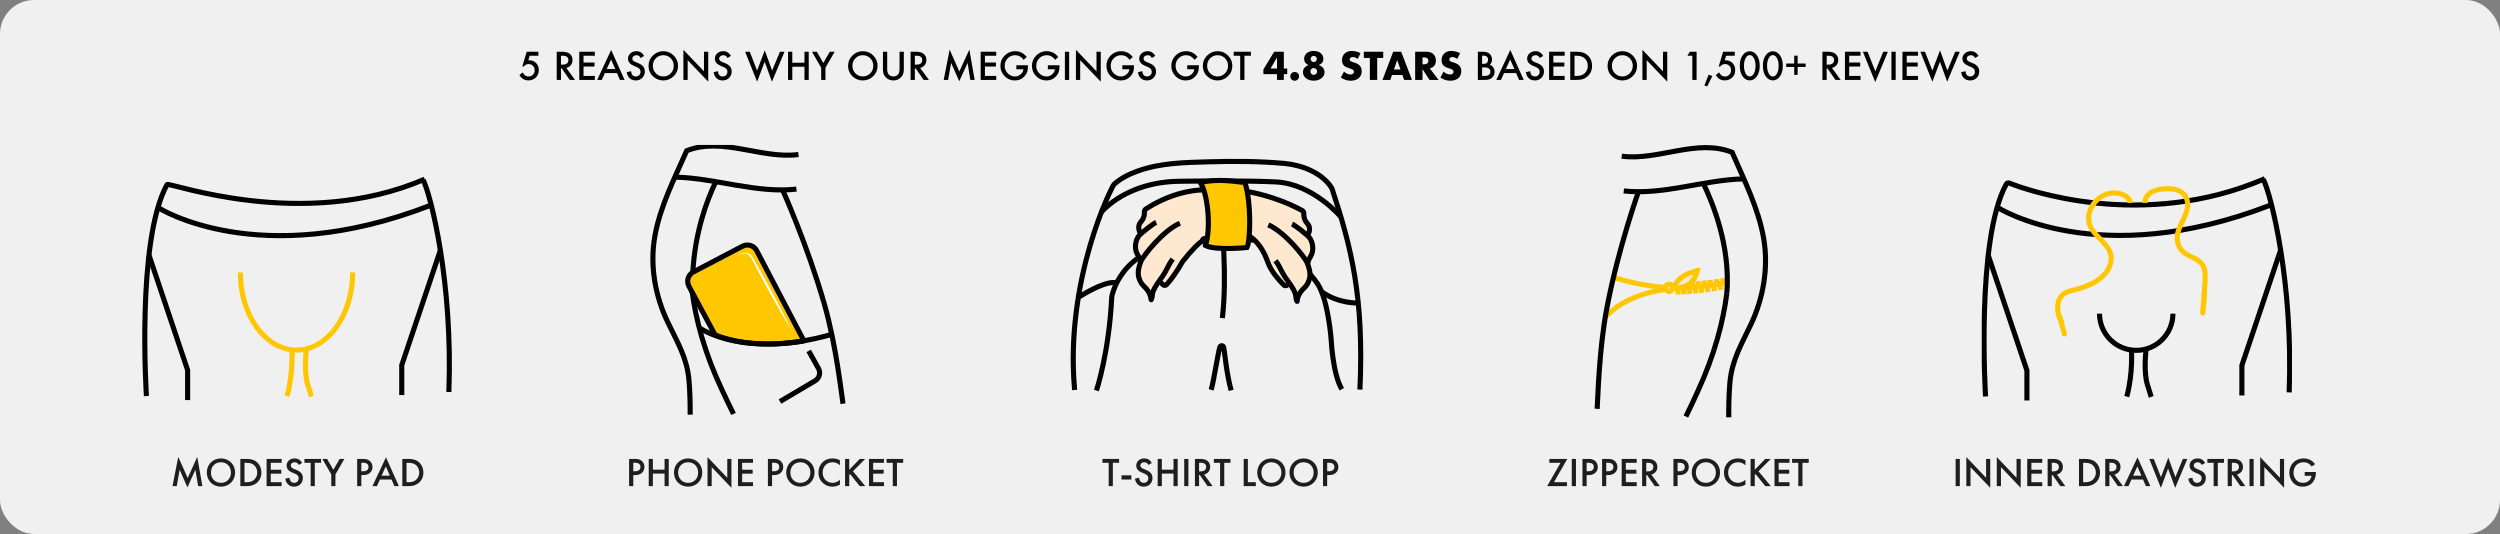 <svg width="1470" height="314" viewBox="0 0 1470 314" fill="none" xmlns="http://www.w3.org/2000/svg">
<rect x="0" y="0" width="1470" height="314" fill="#808080" stroke="none"/>
<rect width="1470" height="314" rx="20" fill="#F0F0F0"/>
<path d="M369.92 269.84V285.848H372.368V279.344H373.472C374.648 279.344 376.112 279.176 377.384 278.096C378.704 276.968 378.944 275.528 378.944 274.592C378.944 273.128 378.296 271.592 376.952 270.704C375.8 269.936 374.432 269.84 373.448 269.84H369.92ZM372.368 272.096H373.448C376.232 272.096 376.592 273.68 376.592 274.568C376.592 276.056 375.584 277.088 373.472 277.088H372.368V272.096ZM383.899 269.84H381.451V285.848H383.899V278.48H390.763V285.848H393.211V269.84H390.763V276.176H383.899V269.84ZM404.621 269.552C399.821 269.552 396.293 273.152 396.293 277.856C396.293 282.56 399.821 286.16 404.621 286.16C409.421 286.16 412.949 282.56 412.949 277.856C412.949 273.152 409.421 269.552 404.621 269.552ZM404.621 283.904C401.189 283.904 398.741 281.408 398.741 277.856C398.741 274.304 401.189 271.808 404.621 271.808C408.053 271.808 410.501 274.304 410.501 277.856C410.501 281.408 408.053 283.904 404.621 283.904ZM418.47 285.848V274.664L430.086 286.832V269.84H427.638V280.928L416.022 268.76V285.848H418.47ZM442.76 269.84H433.928V285.848H442.76V283.544H436.376V278.504H442.568V276.2H436.376V272.144H442.76V269.84ZM451.529 269.84V285.848H453.977V279.344H455.081C456.257 279.344 457.721 279.176 458.993 278.096C460.313 276.968 460.553 275.528 460.553 274.592C460.553 273.128 459.905 271.592 458.561 270.704C457.409 269.936 456.041 269.84 455.057 269.84H451.529ZM453.977 272.096H455.057C457.841 272.096 458.201 273.68 458.201 274.568C458.201 276.056 457.193 277.088 455.081 277.088H453.977V272.096ZM470.621 269.552C465.821 269.552 462.293 273.152 462.293 277.856C462.293 282.56 465.821 286.16 470.621 286.16C475.421 286.16 478.949 282.56 478.949 277.856C478.949 273.152 475.421 269.552 470.621 269.552ZM470.621 283.904C467.189 283.904 464.741 281.408 464.741 277.856C464.741 274.304 467.189 271.808 470.621 271.808C474.053 271.808 476.501 274.304 476.501 277.856C476.501 281.408 474.053 283.904 470.621 283.904ZM493.878 270.704C492.486 269.816 491.07 269.552 489.606 269.552C487.398 269.552 485.478 270.08 483.822 271.64C482.478 272.912 481.254 274.952 481.254 277.904C481.254 280.16 481.95 282.2 483.822 283.952C484.758 284.84 486.582 286.16 489.486 286.16C490.59 286.16 492.27 285.92 493.878 284.96V282.056C492.966 282.92 491.478 283.904 489.558 283.904C486.15 283.904 483.702 281.288 483.702 277.904C483.702 274.376 486.054 271.808 489.534 271.808C490.446 271.808 492.102 271.976 493.878 273.584V270.704ZM499.352 269.84H496.904V285.848H499.352V279.224L499.832 278.744L505.544 285.848H508.808L501.536 277.088L508.76 269.84H505.544L499.352 276.224V269.84ZM519.799 269.84H510.967V285.848H519.799V283.544H513.415V278.504H519.607V276.2H513.415V272.144H519.799V269.84ZM531.079 272.144V269.84H521.287V272.144H524.959V285.848H527.407V272.144H531.079Z" fill="#1E1E1E"/>
<path d="M658.032 272.144V269.84H648.24V272.144H651.912V285.848H654.36V272.144H658.032ZM659.466 281.96H665.226V279.512H659.466V281.96ZM677.222 272.24C676.886 271.568 676.43 271.016 675.998 270.632C675.494 270.2 674.51 269.552 672.782 269.552C669.782 269.552 668.102 271.616 668.102 273.776C668.102 276.176 670.046 277.28 671.366 277.832L672.902 278.48C673.958 278.912 675.206 279.584 675.206 281.216C675.206 282.824 674.054 283.904 672.566 283.904C671.606 283.904 670.934 283.52 670.478 282.944C670.094 282.44 669.806 281.696 669.806 280.904L667.382 281.432C667.478 282.536 667.862 283.592 668.726 284.552C669.542 285.464 670.646 286.16 672.494 286.16C675.494 286.16 677.654 284.072 677.654 281.024C677.654 279.2 676.838 277.52 673.886 276.32L672.278 275.672C670.718 275.048 670.55 274.208 670.55 273.728C670.55 272.696 671.318 271.808 672.806 271.808C673.502 271.808 674.03 271.976 674.534 272.384C674.894 272.696 675.11 273.032 675.254 273.392L677.222 272.24ZM683.165 269.84H680.717V285.848H683.165V278.48H690.029V285.848H692.477V269.84H690.029V276.176H683.165V269.84ZM696.326 269.84V285.848H698.774V269.84H696.326ZM702.608 269.84V285.848H705.056V279.296H705.488L710.072 285.848H713.023L708.032 279.008C710.168 278.528 711.584 276.848 711.584 274.544C711.584 273.848 711.44 271.952 709.688 270.776C708.656 270.08 707.408 269.84 705.464 269.84H702.608ZM705.056 272.096H705.896C707.096 272.096 709.232 272.312 709.232 274.568C709.232 277.112 706.496 277.184 705.824 277.184H705.056V272.096ZM723.54 272.144V269.84H713.748V272.144H717.42V285.848H719.868V272.144H723.54ZM731.295 269.84V285.848H738.447V283.544H733.743V269.84H731.295ZM747.574 269.552C742.774 269.552 739.246 273.152 739.246 277.856C739.246 282.56 742.774 286.16 747.574 286.16C752.374 286.16 755.902 282.56 755.902 277.856C755.902 273.152 752.374 269.552 747.574 269.552ZM747.574 283.904C744.142 283.904 741.694 281.408 741.694 277.856C741.694 274.304 744.142 271.808 747.574 271.808C751.006 271.808 753.454 274.304 753.454 277.856C753.454 281.408 751.006 283.904 747.574 283.904ZM766.535 269.552C761.735 269.552 758.207 273.152 758.207 277.856C758.207 282.56 761.735 286.16 766.535 286.16C771.335 286.16 774.863 282.56 774.863 277.856C774.863 273.152 771.335 269.552 766.535 269.552ZM766.535 283.904C763.103 283.904 760.655 281.408 760.655 277.856C760.655 274.304 763.103 271.808 766.535 271.808C769.967 271.808 772.415 274.304 772.415 277.856C772.415 281.408 769.967 283.904 766.535 283.904ZM777.936 269.84V285.848H780.384V279.344H781.488C782.664 279.344 784.128 279.176 785.4 278.096C786.72 276.968 786.96 275.528 786.96 274.592C786.96 273.128 786.312 271.592 784.968 270.704C783.816 269.936 782.448 269.84 781.464 269.84H777.936ZM780.384 272.096H781.464C784.248 272.096 784.608 273.68 784.608 274.568C784.608 276.056 783.6 277.088 781.488 277.088H780.384V272.096Z" fill="#1E1E1E"/>
<path d="M103.936 285.848L105.616 276.176L110.224 286.592L114.88 276.2L116.512 285.848H119.008L115.984 268.64L110.368 281.072L104.8 268.64L101.44 285.848H103.936ZM129.918 269.552C125.118 269.552 121.59 273.152 121.59 277.856C121.59 282.56 125.118 286.16 129.918 286.16C134.718 286.16 138.246 282.56 138.246 277.856C138.246 273.152 134.718 269.552 129.918 269.552ZM129.918 283.904C126.486 283.904 124.038 281.408 124.038 277.856C124.038 274.304 126.486 271.808 129.918 271.808C133.35 271.808 135.798 274.304 135.798 277.856C135.798 281.408 133.35 283.904 129.918 283.904ZM141.318 269.84V285.848H144.63C146.862 285.848 148.614 285.632 150.486 284.312C152.598 282.824 153.702 280.52 153.702 277.856C153.702 275.192 152.574 272.864 150.63 271.4C148.854 270.08 146.91 269.84 144.678 269.84H141.318ZM143.766 272.144H144.822C145.998 272.144 147.702 272.24 149.094 273.248C150.246 274.088 151.254 275.744 151.254 277.856C151.254 280.04 150.174 281.576 149.07 282.416C147.678 283.448 146.022 283.544 144.822 283.544H143.766V272.144ZM165.596 269.84H156.764V285.848H165.596V283.544H159.212V278.504H165.404V276.2H159.212V272.144H165.596V269.84ZM177.644 272.24C177.308 271.568 176.852 271.016 176.42 270.632C175.916 270.2 174.932 269.552 173.204 269.552C170.204 269.552 168.524 271.616 168.524 273.776C168.524 276.176 170.468 277.28 171.788 277.832L173.324 278.48C174.38 278.912 175.628 279.584 175.628 281.216C175.628 282.824 174.476 283.904 172.988 283.904C172.028 283.904 171.356 283.52 170.9 282.944C170.516 282.44 170.228 281.696 170.228 280.904L167.804 281.432C167.9 282.536 168.284 283.592 169.148 284.552C169.964 285.464 171.068 286.16 172.916 286.16C175.916 286.16 178.076 284.072 178.076 281.024C178.076 279.2 177.26 277.52 174.308 276.32L172.7 275.672C171.14 275.048 170.972 274.208 170.972 273.728C170.972 272.696 171.74 271.808 173.228 271.808C173.924 271.808 174.452 271.976 174.956 272.384C175.316 272.696 175.532 273.032 175.676 273.392L177.644 272.24ZM188.782 272.144V269.84H178.99V272.144H182.662V285.848H185.11V272.144H188.782ZM194.787 285.848H197.235V278.936L202.491 269.84H199.707L196.011 276.248L192.315 269.84H189.531L194.787 278.936V285.848ZM210.014 269.84V285.848H212.462V279.344H213.566C214.742 279.344 216.206 279.176 217.478 278.096C218.798 276.968 219.038 275.528 219.038 274.592C219.038 273.128 218.39 271.592 217.046 270.704C215.894 269.936 214.526 269.84 213.542 269.84H210.014ZM212.462 272.096H213.542C216.326 272.096 216.686 273.68 216.686 274.568C216.686 276.056 215.678 277.088 213.566 277.088H212.462V272.096ZM231.906 285.848H234.546L226.962 268.904L218.994 285.848H221.634L223.386 281.984H230.226L231.906 285.848ZM224.394 279.68L226.866 274.256L229.242 279.68H224.394ZM236.568 269.84V285.848H239.88C242.112 285.848 243.864 285.632 245.736 284.312C247.848 282.824 248.952 280.52 248.952 277.856C248.952 275.192 247.824 272.864 245.88 271.4C244.104 270.08 242.16 269.84 239.928 269.84H236.568ZM239.016 272.144H240.072C241.248 272.144 242.952 272.24 244.344 273.248C245.496 274.088 246.504 275.744 246.504 277.856C246.504 280.04 245.424 281.576 244.32 282.416C242.928 283.448 241.272 283.544 240.072 283.544H239.016V272.144Z" fill="#1E1E1E"/>
<path d="M921.576 269.84H911.016V272.144H917.592L909.72 285.848H921.384V283.544H913.704L921.576 269.84ZM924.209 269.84V285.848H926.657V269.84H924.209ZM930.49 269.84V285.848H932.938V279.344H934.042C935.218 279.344 936.682 279.176 937.954 278.096C939.274 276.968 939.514 275.528 939.514 274.592C939.514 273.128 938.866 271.592 937.522 270.704C936.37 269.936 935.002 269.84 934.018 269.84H930.49ZM932.938 272.096H934.018C936.802 272.096 937.162 273.68 937.162 274.568C937.162 276.056 936.154 277.088 934.042 277.088H932.938V272.096ZM942.022 269.84V285.848H944.47V279.344H945.574C946.75 279.344 948.214 279.176 949.486 278.096C950.806 276.968 951.046 275.528 951.046 274.592C951.046 273.128 950.398 271.592 949.054 270.704C947.902 269.936 946.534 269.84 945.55 269.84H942.022ZM944.47 272.096H945.55C948.334 272.096 948.694 273.68 948.694 274.568C948.694 276.056 947.686 277.088 945.574 277.088H944.47V272.096ZM962.385 269.84H953.553V285.848H962.385V283.544H956.001V278.504H962.193V276.2H956.001V272.144H962.385V269.84ZM965.553 269.84V285.848H968.001V279.296H968.433L973.017 285.848H975.969L970.977 279.008C973.113 278.528 974.529 276.848 974.529 274.544C974.529 273.848 974.385 271.952 972.633 270.776C971.601 270.08 970.353 269.84 968.409 269.84H965.553ZM968.001 272.096H968.841C970.041 272.096 972.177 272.312 972.177 274.568C972.177 277.112 969.441 277.184 968.769 277.184H968.001V272.096ZM983.975 269.84V285.848H986.423V279.344H987.527C988.703 279.344 990.167 279.176 991.439 278.096C992.759 276.968 992.999 275.528 992.999 274.592C992.999 273.128 992.351 271.592 991.007 270.704C989.855 269.936 988.487 269.84 987.503 269.84H983.975ZM986.423 272.096H987.503C990.287 272.096 990.647 273.68 990.647 274.568C990.647 276.056 989.639 277.088 987.527 277.088H986.423V272.096ZM1003.07 269.552C998.266 269.552 994.738 273.152 994.738 277.856C994.738 282.56 998.266 286.16 1003.07 286.16C1007.87 286.16 1011.39 282.56 1011.39 277.856C1011.39 273.152 1007.87 269.552 1003.07 269.552ZM1003.07 283.904C999.634 283.904 997.186 281.408 997.186 277.856C997.186 274.304 999.634 271.808 1003.07 271.808C1006.5 271.808 1008.95 274.304 1008.95 277.856C1008.95 281.408 1006.5 283.904 1003.07 283.904ZM1026.32 270.704C1024.93 269.816 1023.51 269.552 1022.05 269.552C1019.84 269.552 1017.92 270.08 1016.27 271.64C1014.92 272.912 1013.7 274.952 1013.7 277.904C1013.7 280.16 1014.39 282.2 1016.27 283.952C1017.2 284.84 1019.03 286.16 1021.93 286.16C1023.03 286.16 1024.71 285.92 1026.32 284.96V282.056C1025.41 282.92 1023.92 283.904 1022 283.904C1018.59 283.904 1016.15 281.288 1016.15 277.904C1016.15 274.376 1018.5 271.808 1021.98 271.808C1022.89 271.808 1024.55 271.976 1026.32 273.584V270.704ZM1031.8 269.84H1029.35V285.848H1031.8V279.224L1032.28 278.744L1037.99 285.848H1041.25L1033.98 277.088L1041.21 269.84H1037.99L1031.8 276.224V269.84ZM1052.24 269.84H1043.41V285.848H1052.24V283.544H1045.86V278.504H1052.05V276.2H1045.86V272.144H1052.24V269.84ZM1063.52 272.144V269.84H1053.73V272.144H1057.4V285.848H1059.85V272.144H1063.52Z" fill="#1E1E1E"/>
<path d="M1149.92 269.84V285.848H1152.37V269.84H1149.92ZM1158.65 285.848V274.664L1170.27 286.832V269.84H1167.82V280.928L1156.2 268.76V285.848H1158.65ZM1176.56 285.848V274.664L1188.17 286.832V269.84H1185.72V280.928L1174.11 268.76V285.848H1176.56ZM1200.85 269.84H1192.01V285.848H1200.85V283.544H1194.46V278.504H1200.65V276.2H1194.46V272.144H1200.85V269.84ZM1204.01 269.84V285.848H1206.46V279.296H1206.89L1211.48 285.848H1214.43L1209.44 279.008C1211.57 278.528 1212.99 276.848 1212.99 274.544C1212.99 273.848 1212.85 271.952 1211.09 270.776C1210.06 270.08 1208.81 269.84 1206.87 269.84H1204.01ZM1206.46 272.096H1207.3C1208.5 272.096 1210.64 272.312 1210.64 274.568C1210.64 277.112 1207.9 277.184 1207.23 277.184H1206.46V272.096ZM1222.44 269.84V285.848H1225.75C1227.98 285.848 1229.73 285.632 1231.6 284.312C1233.72 282.824 1234.82 280.52 1234.82 277.856C1234.82 275.192 1233.69 272.864 1231.75 271.4C1229.97 270.08 1228.03 269.84 1225.8 269.84H1222.44ZM1224.88 272.144H1225.94C1227.12 272.144 1228.82 272.24 1230.21 273.248C1231.36 274.088 1232.37 275.744 1232.37 277.856C1232.37 280.04 1231.29 281.576 1230.19 282.416C1228.8 283.448 1227.14 283.544 1225.94 283.544H1224.88V272.144ZM1237.88 269.84V285.848H1240.33V279.296H1240.76L1245.34 285.848H1248.3L1243.3 279.008C1245.44 278.528 1246.86 276.848 1246.86 274.544C1246.86 273.848 1246.71 271.952 1244.96 270.776C1243.93 270.08 1242.68 269.84 1240.74 269.84H1237.88ZM1240.33 272.096H1241.17C1242.37 272.096 1244.5 272.312 1244.5 274.568C1244.5 277.112 1241.77 277.184 1241.1 277.184H1240.33V272.096ZM1261.79 285.848H1264.43L1256.85 268.904L1248.88 285.848H1251.52L1253.27 281.984H1260.11L1261.79 285.848ZM1254.28 279.68L1256.75 274.256L1259.13 279.68H1254.28ZM1263.78 269.84L1270.6 286.88L1274.82 275.528L1279 286.88L1286.15 269.84H1283.51L1279.14 280.544L1274.97 269.072L1270.65 280.544L1266.42 269.84H1263.78ZM1296.59 272.24C1296.25 271.568 1295.8 271.016 1295.37 270.632C1294.86 270.2 1293.88 269.552 1292.15 269.552C1289.15 269.552 1287.47 271.616 1287.47 273.776C1287.47 276.176 1289.41 277.28 1290.73 277.832L1292.27 278.48C1293.33 278.912 1294.57 279.584 1294.57 281.216C1294.57 282.824 1293.42 283.904 1291.93 283.904C1290.97 283.904 1290.3 283.52 1289.85 282.944C1289.46 282.44 1289.17 281.696 1289.17 280.904L1286.75 281.432C1286.85 282.536 1287.23 283.592 1288.09 284.552C1288.91 285.464 1290.01 286.16 1291.86 286.16C1294.86 286.16 1297.02 284.072 1297.02 281.024C1297.02 279.2 1296.21 277.52 1293.25 276.32L1291.65 275.672C1290.09 275.048 1289.92 274.208 1289.92 273.728C1289.92 272.696 1290.69 271.808 1292.17 271.808C1292.87 271.808 1293.4 271.976 1293.9 272.384C1294.26 272.696 1294.48 273.032 1294.62 273.392L1296.59 272.24ZM1307.73 272.144V269.84H1297.94V272.144H1301.61V285.848H1304.06V272.144H1307.73ZM1309.88 269.84V285.848H1312.33V279.296H1312.76L1317.34 285.848H1320.3L1315.3 279.008C1317.44 278.528 1318.86 276.848 1318.86 274.544C1318.86 273.848 1318.71 271.952 1316.96 270.776C1315.93 270.08 1314.68 269.84 1312.74 269.84H1309.88ZM1312.33 272.096H1313.17C1314.37 272.096 1316.5 272.312 1316.5 274.568C1316.5 277.112 1313.77 277.184 1313.1 277.184H1312.33V272.096ZM1322.7 269.84V285.848H1325.15V269.84H1322.7ZM1331.43 285.848V274.664L1343.05 286.832V269.84H1340.6V280.928L1328.98 268.76V285.848H1331.43ZM1355.17 279.776H1359.15C1359.06 280.688 1358.7 281.624 1357.81 282.488C1356.78 283.496 1355.62 283.904 1354.23 283.904C1352.7 283.904 1351.33 283.472 1350.22 282.296C1349.17 281.168 1348.57 279.56 1348.57 277.952C1348.57 276.224 1349.22 274.52 1350.27 273.464C1351.06 272.672 1352.41 271.808 1354.5 271.808C1355.48 271.808 1356.44 271.976 1357.33 272.504C1358.1 272.936 1358.82 273.656 1359.3 274.328L1361.24 272.96C1360.78 272.24 1359.97 271.304 1358.65 270.56C1357.4 269.864 1355.91 269.552 1354.47 269.552C1352 269.552 1349.82 270.56 1348.45 271.952C1347.13 273.272 1346.12 275.432 1346.12 277.928C1346.12 280.232 1346.94 282.368 1348.5 283.976C1349.96 285.488 1351.62 286.16 1353.94 286.16C1355.77 286.16 1357.74 285.728 1359.39 284.12C1360.95 282.608 1361.77 280.376 1361.77 277.64V277.52H1355.17V279.776Z" fill="#1E1E1E"/>
<path d="M316.569 32.756H311.456L310.64 35.506C310.761 35.492 310.876 35.481 310.983 35.474C311.098 35.467 311.202 35.463 311.295 35.463C312.906 35.463 314.228 36.007 315.259 37.096C316.297 38.177 316.816 39.563 316.816 41.253C316.816 43 316.229 44.44 315.055 45.571C313.88 46.703 312.401 47.269 310.618 47.269C308.42 47.269 306.687 46.237 305.419 44.175L307.31 42.574C307.832 43.462 308.359 44.089 308.889 44.454C309.419 44.812 310.067 44.991 310.833 44.991C311.836 44.991 312.677 44.64 313.357 43.938C314.038 43.215 314.378 42.338 314.378 41.307C314.378 40.247 314.041 39.38 313.368 38.707C312.695 38.012 311.854 37.665 310.844 37.665C309.719 37.665 308.749 38.156 307.933 39.137H307.105L309.716 30.414H316.569V32.756ZM332.973 39.932L338.107 47H335.046L330.309 40.211H329.857V47H327.354V30.414H330.287C332.479 30.414 334.061 30.826 335.035 31.649C336.109 32.566 336.646 33.776 336.646 35.28C336.646 36.455 336.31 37.465 335.637 38.31C334.964 39.155 334.076 39.695 332.973 39.932ZM329.857 38.03H330.652C333.023 38.03 334.208 37.124 334.208 35.312C334.208 33.615 333.055 32.767 330.749 32.767H329.857V38.03ZM349.763 32.767H343.113V36.752H349.569V39.105H343.113V44.648H349.763V47H340.61V30.414H349.763V32.767ZM362.793 42.972H355.692L353.845 47H351.148L359.355 29.372L367.272 47H364.533L362.793 42.972ZM361.772 40.619L359.312 34.98L356.734 40.619H361.772ZM378.734 32.885L376.704 34.088C376.325 33.429 375.963 32.999 375.619 32.799C375.261 32.57 374.799 32.455 374.233 32.455C373.539 32.455 372.962 32.652 372.504 33.046C372.046 33.433 371.816 33.92 371.816 34.507C371.816 35.316 372.418 35.968 373.621 36.462L375.275 37.139C376.622 37.683 377.606 38.349 378.229 39.137C378.853 39.917 379.164 40.877 379.164 42.016C379.164 43.541 378.656 44.801 377.639 45.797C376.615 46.8 375.343 47.301 373.825 47.301C372.386 47.301 371.197 46.875 370.259 46.023C369.335 45.17 368.758 43.971 368.529 42.424L371.064 41.865C371.179 42.839 371.38 43.512 371.666 43.885C372.182 44.601 372.934 44.959 373.922 44.959C374.702 44.959 375.351 44.698 375.866 44.175C376.382 43.652 376.64 42.99 376.64 42.188C376.64 41.865 376.593 41.572 376.5 41.307C376.414 41.035 376.274 40.787 376.081 40.565C375.895 40.336 375.651 40.125 375.351 39.932C375.05 39.731 374.692 39.541 374.276 39.362L372.676 38.696C370.406 37.737 369.271 36.333 369.271 34.485C369.271 33.239 369.747 32.197 370.699 31.359C371.652 30.514 372.837 30.092 374.255 30.092C376.167 30.092 377.66 31.023 378.734 32.885ZM381.355 38.632C381.355 36.297 382.211 34.292 383.923 32.616C385.627 30.94 387.675 30.102 390.067 30.102C392.431 30.102 394.457 30.948 396.147 32.638C397.845 34.328 398.693 36.358 398.693 38.728C398.693 41.113 397.841 43.136 396.137 44.798C394.425 46.467 392.359 47.301 389.938 47.301C387.797 47.301 385.874 46.56 384.17 45.077C382.294 43.437 381.355 41.289 381.355 38.632ZM383.88 38.664C383.88 40.497 384.496 42.005 385.728 43.187C386.952 44.368 388.367 44.959 389.971 44.959C391.711 44.959 393.179 44.357 394.375 43.154C395.571 41.937 396.169 40.454 396.169 38.707C396.169 36.938 395.578 35.456 394.396 34.26C393.222 33.057 391.768 32.455 390.035 32.455C388.309 32.455 386.852 33.057 385.663 34.26C384.474 35.449 383.88 36.917 383.88 38.664ZM401.841 47V29.286L413.937 41.94V30.414H416.439V48.01L404.344 35.388V47H401.841ZM429.803 32.885L427.772 34.088C427.393 33.429 427.031 32.999 426.688 32.799C426.329 32.57 425.868 32.455 425.302 32.455C424.607 32.455 424.031 32.652 423.572 33.046C423.114 33.433 422.885 33.92 422.885 34.507C422.885 35.316 423.486 35.968 424.689 36.462L426.344 37.139C427.69 37.683 428.675 38.349 429.298 39.137C429.921 39.917 430.232 40.877 430.232 42.016C430.232 43.541 429.724 44.801 428.707 45.797C427.683 46.8 426.412 47.301 424.894 47.301C423.454 47.301 422.265 46.875 421.327 46.023C420.403 45.17 419.827 43.971 419.598 42.424L422.133 41.865C422.247 42.839 422.448 43.512 422.734 43.885C423.25 44.601 424.002 44.959 424.99 44.959C425.771 44.959 426.419 44.698 426.935 44.175C427.45 43.652 427.708 42.99 427.708 42.188C427.708 41.865 427.661 41.572 427.568 41.307C427.482 41.035 427.343 40.787 427.149 40.565C426.963 40.336 426.72 40.125 426.419 39.932C426.118 39.731 425.76 39.541 425.345 39.362L423.744 38.696C421.474 37.737 420.339 36.333 420.339 34.485C420.339 33.239 420.815 32.197 421.768 31.359C422.72 30.514 423.905 30.092 425.323 30.092C427.235 30.092 428.729 31.023 429.803 32.885ZM440.856 30.414L445.175 41.5L449.687 29.608L454.005 41.5L458.592 30.414H461.31L453.897 48.053L449.633 36.301L445.186 48.063L438.139 30.414H440.856ZM465.875 36.902H473.029V30.414H475.532V47H473.029V39.255H465.875V47H463.372V30.414H465.875V36.902ZM482.858 39.835L477.444 30.414H480.323L484.115 37.042L487.918 30.414H490.797L485.361 39.835V47H482.858V39.835ZM498.682 38.632C498.682 36.297 499.537 34.292 501.249 32.616C502.953 30.94 505.002 30.102 507.394 30.102C509.757 30.102 511.784 30.948 513.474 32.638C515.171 34.328 516.02 36.358 516.02 38.728C516.02 41.113 515.167 43.136 513.463 44.798C511.751 46.467 509.685 47.301 507.265 47.301C505.123 47.301 503.201 46.56 501.496 45.077C499.62 43.437 498.682 41.289 498.682 38.632ZM501.206 38.664C501.206 40.497 501.822 42.005 503.054 43.187C504.278 44.368 505.693 44.959 507.297 44.959C509.037 44.959 510.505 44.357 511.701 43.154C512.897 41.937 513.495 40.454 513.495 38.707C513.495 36.938 512.904 35.456 511.723 34.26C510.548 33.057 509.094 32.455 507.361 32.455C505.635 32.455 504.178 33.057 502.989 34.26C501.8 35.449 501.206 36.917 501.206 38.664ZM521.67 30.414V40.404C521.67 41.829 521.903 42.871 522.368 43.53C523.063 44.483 524.04 44.959 525.301 44.959C526.568 44.959 527.549 44.483 528.244 43.53C528.71 42.893 528.942 41.851 528.942 40.404V30.414H531.445V41.092C531.445 42.839 530.901 44.279 529.812 45.41C528.588 46.671 527.084 47.301 525.301 47.301C523.518 47.301 522.017 46.671 520.8 45.41C519.711 44.279 519.167 42.839 519.167 41.092V30.414H521.67ZM541.049 39.932L546.184 47H543.122L538.385 40.211H537.934V47H535.431V30.414H538.363C540.555 30.414 542.137 30.826 543.111 31.649C544.186 32.566 544.723 33.776 544.723 35.28C544.723 36.455 544.386 37.465 543.713 38.31C543.04 39.155 542.152 39.695 541.049 39.932ZM537.934 38.03H538.729C541.099 38.03 542.284 37.124 542.284 35.312C542.284 33.615 541.131 32.767 538.825 32.767H537.934V38.03ZM554.896 47L558.387 29.168L564.08 42.059L569.978 29.168L573.114 47H570.547L568.946 36.988L564.037 47.763L559.268 36.977L557.484 47H554.896ZM585.79 32.767H579.141V36.752H585.597V39.105H579.141V44.648H585.79V47H576.638V30.414H585.79V32.767ZM597.606 38.363H604.46V38.911C604.46 40.157 604.313 41.26 604.02 42.22C603.733 43.108 603.25 43.938 602.569 44.712C601.03 46.445 599.071 47.312 596.693 47.312C594.373 47.312 592.386 46.474 590.731 44.798C589.077 43.115 588.25 41.095 588.25 38.739C588.25 36.333 589.091 34.292 590.774 32.616C592.457 30.933 594.506 30.092 596.919 30.092C598.215 30.092 599.425 30.357 600.55 30.887C601.624 31.417 602.68 32.276 603.719 33.465L601.936 35.173C600.575 33.361 598.917 32.455 596.962 32.455C595.207 32.455 593.736 33.06 592.547 34.27C591.358 35.459 590.764 36.949 590.764 38.739C590.764 40.587 591.426 42.109 592.751 43.305C593.99 44.415 595.333 44.97 596.779 44.97C598.011 44.97 599.118 44.554 600.099 43.724C601.08 42.886 601.628 41.883 601.742 40.716H597.606V38.363ZM616.147 38.363H623.001V38.911C623.001 40.157 622.854 41.26 622.561 42.22C622.274 43.108 621.791 43.938 621.11 44.712C619.571 46.445 617.612 47.312 615.234 47.312C612.914 47.312 610.927 46.474 609.272 44.798C607.618 43.115 606.791 41.095 606.791 38.739C606.791 36.333 607.632 34.292 609.315 32.616C610.998 30.933 613.047 30.092 615.46 30.092C616.756 30.092 617.966 30.357 619.091 30.887C620.165 31.417 621.221 32.276 622.26 33.465L620.477 35.173C619.116 33.361 617.458 32.455 615.503 32.455C613.748 32.455 612.277 33.06 611.088 34.27C609.899 35.459 609.305 36.949 609.305 38.739C609.305 40.587 609.967 42.109 611.292 43.305C612.531 44.415 613.874 44.97 615.32 44.97C616.552 44.97 617.659 44.554 618.64 43.724C619.621 42.886 620.169 41.883 620.283 40.716H616.147V38.363ZM628.662 30.414V47H626.159V30.414H628.662ZM632.647 47V29.286L644.743 41.94V30.414H647.246V48.01L635.15 35.388V47H632.647ZM659.933 38.363H666.786V38.911C666.786 40.157 666.639 41.26 666.346 42.22C666.059 43.108 665.576 43.938 664.896 44.712C663.356 46.445 661.397 47.312 659.02 47.312C656.699 47.312 654.712 46.474 653.058 44.798C651.403 43.115 650.576 41.095 650.576 38.739C650.576 36.333 651.418 34.292 653.101 32.616C654.784 30.933 656.832 30.092 659.245 30.092C660.541 30.092 661.752 30.357 662.876 30.887C663.95 31.417 665.007 32.276 666.045 33.465L664.262 35.173C662.901 33.361 661.243 32.455 659.288 32.455C657.534 32.455 656.062 33.06 654.873 34.27C653.684 35.459 653.09 36.949 653.09 38.739C653.09 40.587 653.752 42.109 655.077 43.305C656.316 44.415 657.659 44.97 659.105 44.97C660.337 44.97 661.444 44.554 662.425 43.724C663.406 42.886 663.954 41.883 664.068 40.716H659.933V38.363ZM679.322 32.885L677.292 34.088C676.912 33.429 676.551 32.999 676.207 32.799C675.849 32.57 675.387 32.455 674.821 32.455C674.127 32.455 673.55 32.652 673.092 33.046C672.633 33.433 672.404 33.92 672.404 34.507C672.404 35.316 673.006 35.968 674.209 36.462L675.863 37.139C677.21 37.683 678.194 38.349 678.817 39.137C679.44 39.917 679.752 40.877 679.752 42.016C679.752 43.541 679.243 44.801 678.227 45.797C677.202 46.8 675.931 47.301 674.413 47.301C672.974 47.301 671.785 46.875 670.847 46.023C669.923 45.17 669.346 43.971 669.117 42.424L671.652 41.865C671.767 42.839 671.967 43.512 672.254 43.885C672.77 44.601 673.521 44.959 674.51 44.959C675.29 44.959 675.938 44.698 676.454 44.175C676.97 43.652 677.228 42.99 677.228 42.188C677.228 41.865 677.181 41.572 677.088 41.307C677.002 41.035 676.862 40.787 676.669 40.565C676.483 40.336 676.239 40.125 675.938 39.932C675.638 39.731 675.28 39.541 674.864 39.362L673.264 38.696C670.993 37.737 669.858 36.333 669.858 34.485C669.858 33.239 670.335 32.197 671.287 31.359C672.24 30.514 673.425 30.092 674.843 30.092C676.755 30.092 678.248 31.023 679.322 32.885ZM698.089 38.363H704.942V38.911C704.942 40.157 704.796 41.26 704.502 42.22C704.215 43.108 703.732 43.938 703.052 44.712C701.512 46.445 699.553 47.312 697.176 47.312C694.855 47.312 692.868 46.474 691.214 44.798C689.56 43.115 688.732 41.095 688.732 38.739C688.732 36.333 689.574 34.292 691.257 32.616C692.94 30.933 694.988 30.092 697.401 30.092C698.698 30.092 699.908 30.357 701.032 30.887C702.106 31.417 703.163 32.276 704.201 33.465L702.418 35.173C701.057 33.361 699.399 32.455 697.444 32.455C695.69 32.455 694.218 33.06 693.029 34.27C691.84 35.459 691.246 36.949 691.246 38.739C691.246 40.587 691.909 42.109 693.233 43.305C694.472 44.415 695.815 44.97 697.262 44.97C698.493 44.97 699.6 44.554 700.581 43.724C701.562 42.886 702.11 41.883 702.225 40.716H698.089V38.363ZM707.273 38.632C707.273 36.297 708.129 34.292 709.841 32.616C711.545 30.94 713.593 30.102 715.985 30.102C718.349 30.102 720.375 30.948 722.065 32.638C723.763 34.328 724.611 36.358 724.611 38.728C724.611 41.113 723.759 43.136 722.055 44.798C720.343 46.467 718.277 47.301 715.856 47.301C713.715 47.301 711.792 46.56 710.088 45.077C708.212 43.437 707.273 41.289 707.273 38.632ZM709.798 38.664C709.798 40.497 710.414 42.005 711.646 43.187C712.87 44.368 714.285 44.959 715.889 44.959C717.629 44.959 719.097 44.357 720.293 43.154C721.489 41.937 722.087 40.454 722.087 38.707C722.087 36.938 721.496 35.456 720.314 34.26C719.14 33.057 717.686 32.455 715.953 32.455C714.227 32.455 712.77 33.057 711.581 34.26C710.392 35.449 709.798 36.917 709.798 38.664ZM731.733 32.767V47H729.23V32.767H725.417V30.414H735.536V32.767H731.733ZM750.888 40.29V33.756L747.082 40.29H750.888ZM754.892 40.29H756.894V43.59H754.892V47H750.888V43.59H742.88V40.818L749.216 30.412H754.892V40.29ZM758.691 44.888C758.691 44.536 758.757 44.206 758.889 43.898C759.021 43.575 759.205 43.297 759.439 43.062C759.674 42.827 759.945 42.644 760.253 42.512C760.576 42.38 760.913 42.314 761.265 42.314C761.617 42.314 761.947 42.38 762.255 42.512C762.578 42.644 762.857 42.827 763.091 43.062C763.326 43.297 763.509 43.575 763.641 43.898C763.773 44.206 763.839 44.536 763.839 44.888C763.839 45.24 763.773 45.577 763.641 45.9C763.509 46.208 763.326 46.479 763.091 46.714C762.857 46.949 762.578 47.132 762.255 47.264C761.947 47.396 761.617 47.462 761.265 47.462C760.913 47.462 760.576 47.396 760.253 47.264C759.945 47.132 759.674 46.949 759.439 46.714C759.205 46.479 759.021 46.208 758.889 45.9C758.757 45.577 758.691 45.24 758.691 44.888ZM770.502 41.984C770.502 42.263 770.553 42.527 770.656 42.776C770.759 43.025 770.898 43.245 771.074 43.436C771.25 43.612 771.455 43.759 771.69 43.876C771.939 43.979 772.203 44.03 772.482 44.03C772.746 44.03 772.995 43.979 773.23 43.876C773.479 43.759 773.692 43.612 773.868 43.436C774.059 43.245 774.205 43.033 774.308 42.798C774.411 42.549 774.462 42.285 774.462 42.006C774.462 41.449 774.264 40.979 773.868 40.598C773.487 40.202 773.025 40.004 772.482 40.004C771.925 40.004 771.455 40.202 771.074 40.598C770.693 40.979 770.502 41.441 770.502 41.984ZM770.656 34.636C770.656 35.149 770.832 35.589 771.184 35.956C771.536 36.308 771.969 36.484 772.482 36.484C772.746 36.484 772.988 36.433 773.208 36.33C773.428 36.227 773.619 36.095 773.78 35.934C773.941 35.758 774.066 35.56 774.154 35.34C774.257 35.12 774.308 34.893 774.308 34.658C774.308 34.159 774.132 33.734 773.78 33.382C773.428 33.015 772.995 32.832 772.482 32.832C771.969 32.832 771.536 33.008 771.184 33.36C770.832 33.712 770.656 34.137 770.656 34.636ZM769.424 38.244C767.693 37.525 766.828 36.308 766.828 34.592C766.828 33.888 766.967 33.257 767.246 32.7C767.525 32.128 767.906 31.637 768.39 31.226C768.889 30.815 769.483 30.5 770.172 30.28C770.876 30.06 771.646 29.95 772.482 29.95C773.318 29.95 774.081 30.06 774.77 30.28C775.474 30.5 776.068 30.815 776.552 31.226C777.051 31.637 777.439 32.128 777.718 32.7C777.997 33.257 778.136 33.888 778.136 34.592C778.136 35.032 778.092 35.428 778.004 35.78C777.916 36.117 777.762 36.433 777.542 36.726C777.337 37.005 777.058 37.269 776.706 37.518C776.369 37.767 775.943 38.009 775.43 38.244C777.689 39.124 778.818 40.547 778.818 42.512C778.818 43.216 778.657 43.869 778.334 44.47C778.026 45.071 777.586 45.592 777.014 46.032C776.457 46.472 775.789 46.817 775.012 47.066C774.249 47.315 773.406 47.44 772.482 47.44C771.587 47.44 770.751 47.315 769.974 47.066C769.211 46.831 768.544 46.494 767.972 46.054C767.4 45.614 766.953 45.093 766.63 44.492C766.307 43.891 766.146 43.231 766.146 42.512C766.146 40.503 767.239 39.08 769.424 38.244ZM798.278 34.658C797.808 34.277 797.339 33.998 796.87 33.822C796.4 33.631 795.946 33.536 795.506 33.536C794.948 33.536 794.494 33.668 794.142 33.932C793.79 34.196 793.614 34.541 793.614 34.966C793.614 35.259 793.702 35.501 793.878 35.692C794.054 35.883 794.281 36.051 794.56 36.198C794.853 36.33 795.176 36.447 795.528 36.55C795.894 36.653 796.254 36.763 796.606 36.88C798.014 37.349 799.04 37.98 799.686 38.772C800.346 39.549 800.676 40.569 800.676 41.83C800.676 42.681 800.529 43.451 800.236 44.14C799.957 44.829 799.539 45.423 798.982 45.922C798.439 46.406 797.764 46.78 796.958 47.044C796.166 47.323 795.264 47.462 794.252 47.462C792.154 47.462 790.211 46.839 788.422 45.592L790.27 42.116C790.915 42.688 791.553 43.113 792.184 43.392C792.814 43.671 793.438 43.81 794.054 43.81C794.758 43.81 795.278 43.649 795.616 43.326C795.968 43.003 796.144 42.637 796.144 42.226C796.144 41.977 796.1 41.764 796.012 41.588C795.924 41.397 795.777 41.229 795.572 41.082C795.366 40.921 795.095 40.774 794.758 40.642C794.435 40.51 794.039 40.363 793.57 40.202C793.012 40.026 792.462 39.835 791.92 39.63C791.392 39.41 790.915 39.124 790.49 38.772C790.079 38.42 789.742 37.98 789.478 37.452C789.228 36.909 789.104 36.227 789.104 35.406C789.104 34.585 789.236 33.844 789.5 33.184C789.778 32.509 790.16 31.937 790.644 31.468C791.142 30.984 791.744 30.61 792.448 30.346C793.166 30.082 793.966 29.95 794.846 29.95C795.667 29.95 796.525 30.067 797.42 30.302C798.314 30.522 799.172 30.852 799.994 31.292L798.278 34.658ZM809.792 34.064V47H805.48V34.064H801.938V30.412H813.334V34.064H809.792ZM823.498 40.84L821.562 35.318L819.626 40.84H823.498ZM824.642 44.118H818.482L817.492 47H812.894L819.208 30.412H823.916L830.23 47H825.632L824.642 44.118ZM836.429 37.826H837.243C838.094 37.826 838.746 37.65 839.201 37.298C839.656 36.946 839.883 36.44 839.883 35.78C839.883 35.12 839.656 34.614 839.201 34.262C838.746 33.91 838.094 33.734 837.243 33.734H836.429V37.826ZM845.911 47H840.543L836.429 40.62V47H832.117V30.412H838.827C839.751 30.412 840.558 30.551 841.247 30.83C841.936 31.094 842.501 31.461 842.941 31.93C843.396 32.399 843.733 32.942 843.953 33.558C844.188 34.174 844.305 34.834 844.305 35.538C844.305 36.799 843.997 37.826 843.381 38.618C842.78 39.395 841.885 39.923 840.697 40.202L845.911 47ZM856.823 34.658C856.353 34.277 855.884 33.998 855.415 33.822C854.945 33.631 854.491 33.536 854.051 33.536C853.493 33.536 853.039 33.668 852.687 33.932C852.335 34.196 852.159 34.541 852.159 34.966C852.159 35.259 852.247 35.501 852.423 35.692C852.599 35.883 852.826 36.051 853.105 36.198C853.398 36.33 853.721 36.447 854.073 36.55C854.439 36.653 854.799 36.763 855.151 36.88C856.559 37.349 857.585 37.98 858.231 38.772C858.891 39.549 859.221 40.569 859.221 41.83C859.221 42.681 859.074 43.451 858.781 44.14C858.502 44.829 858.084 45.423 857.527 45.922C856.984 46.406 856.309 46.78 855.503 47.044C854.711 47.323 853.809 47.462 852.797 47.462C850.699 47.462 848.756 46.839 846.967 45.592L848.815 42.116C849.46 42.688 850.098 43.113 850.729 43.392C851.359 43.671 851.983 43.81 852.599 43.81C853.303 43.81 853.823 43.649 854.161 43.326C854.513 43.003 854.689 42.637 854.689 42.226C854.689 41.977 854.645 41.764 854.557 41.588C854.469 41.397 854.322 41.229 854.117 41.082C853.911 40.921 853.64 40.774 853.303 40.642C852.98 40.51 852.584 40.363 852.115 40.202C851.557 40.026 851.007 39.835 850.465 39.63C849.937 39.41 849.46 39.124 849.035 38.772C848.624 38.42 848.287 37.98 848.023 37.452C847.773 36.909 847.649 36.227 847.649 35.406C847.649 34.585 847.781 33.844 848.045 33.184C848.323 32.509 848.705 31.937 849.189 31.468C849.687 30.984 850.289 30.61 850.993 30.346C851.711 30.082 852.511 29.95 853.391 29.95C854.212 29.95 855.07 30.067 855.965 30.302C856.859 30.522 857.717 30.852 858.539 31.292L856.823 34.658ZM868.976 47V30.414H871.468C872.578 30.414 873.462 30.5 874.121 30.672C874.787 30.844 875.349 31.134 875.808 31.542C876.273 31.965 876.642 32.491 876.914 33.121C877.193 33.758 877.333 34.403 877.333 35.055C877.333 36.243 876.878 37.25 875.969 38.073C876.85 38.374 877.544 38.9 878.053 39.652C878.568 40.397 878.826 41.264 878.826 42.252C878.826 43.548 878.368 44.644 877.451 45.539C876.9 46.09 876.28 46.474 875.593 46.688C874.841 46.896 873.899 47 872.768 47H868.976ZM871.479 37.536H872.263C873.194 37.536 873.874 37.332 874.304 36.924C874.741 36.508 874.959 35.9 874.959 35.098C874.959 34.317 874.737 33.726 874.293 33.325C873.849 32.917 873.204 32.713 872.359 32.713H871.479V37.536ZM871.479 44.648H873.025C874.157 44.648 874.988 44.425 875.518 43.981C876.076 43.502 876.355 42.893 876.355 42.155C876.355 41.439 876.087 40.838 875.55 40.351C875.027 39.871 874.092 39.631 872.746 39.631H871.479V44.648ZM891.48 42.972H884.38L882.532 47H879.836L888.043 29.372L895.96 47H893.221L891.48 42.972ZM890.46 40.619L888 34.98L885.422 40.619H890.46ZM907.422 32.885L905.392 34.088C905.012 33.429 904.65 32.999 904.307 32.799C903.949 32.57 903.487 32.455 902.921 32.455C902.226 32.455 901.65 32.652 901.191 33.046C900.733 33.433 900.504 33.92 900.504 34.507C900.504 35.316 901.105 35.968 902.309 36.462L903.963 37.139C905.309 37.683 906.294 38.349 906.917 39.137C907.54 39.917 907.852 40.877 907.852 42.016C907.852 43.541 907.343 44.801 906.326 45.797C905.302 46.8 904.031 47.301 902.513 47.301C901.073 47.301 899.884 46.875 898.946 46.023C898.022 45.17 897.446 43.971 897.217 42.424L899.752 41.865C899.867 42.839 900.067 43.512 900.354 43.885C900.869 44.601 901.621 44.959 902.609 44.959C903.39 44.959 904.038 44.698 904.554 44.175C905.069 43.652 905.327 42.99 905.327 42.188C905.327 41.865 905.281 41.572 905.188 41.307C905.102 41.035 904.962 40.787 904.769 40.565C904.582 40.336 904.339 40.125 904.038 39.932C903.737 39.731 903.379 39.541 902.964 39.362L901.363 38.696C899.093 37.737 897.958 36.333 897.958 34.485C897.958 33.239 898.434 32.197 899.387 31.359C900.339 30.514 901.524 30.092 902.942 30.092C904.854 30.092 906.348 31.023 907.422 32.885ZM920.022 32.767H913.373V36.752H919.829V39.105H913.373V44.648H920.022V47H910.87V30.414H920.022V32.767ZM923.31 47V30.414H926.79C928.459 30.414 929.776 30.579 930.743 30.908C931.782 31.23 932.723 31.778 933.568 32.552C935.28 34.113 936.136 36.165 936.136 38.707C936.136 41.257 935.244 43.319 933.461 44.895C932.566 45.682 931.628 46.23 930.646 46.538C929.73 46.846 928.43 47 926.747 47H923.31ZM925.812 44.648H926.94C928.065 44.648 928.999 44.529 929.744 44.293C930.489 44.042 931.162 43.645 931.764 43.101C932.995 41.976 933.611 40.512 933.611 38.707C933.611 36.888 933.003 35.413 931.785 34.281C930.689 33.272 929.075 32.767 926.94 32.767H925.812V44.648ZM945.256 38.632C945.256 36.297 946.112 34.292 947.823 32.616C949.528 30.94 951.576 30.102 953.968 30.102C956.331 30.102 958.358 30.948 960.048 32.638C961.745 34.328 962.594 36.358 962.594 38.728C962.594 41.113 961.742 43.136 960.037 44.798C958.326 46.467 956.259 47.301 953.839 47.301C951.698 47.301 949.775 46.56 948.07 45.077C946.194 43.437 945.256 41.289 945.256 38.632ZM947.78 38.664C947.78 40.497 948.396 42.005 949.628 43.187C950.853 44.368 952.267 44.959 953.871 44.959C955.611 44.959 957.079 44.357 958.275 43.154C959.471 41.937 960.069 40.454 960.069 38.707C960.069 36.938 959.479 35.456 958.297 34.26C957.122 33.057 955.669 32.455 953.936 32.455C952.21 32.455 950.752 33.057 949.563 34.26C948.375 35.449 947.78 36.917 947.78 38.664ZM965.741 47V29.286L977.837 41.94V30.414H980.34V48.01L968.244 35.388V47H965.741ZM995.089 32.756H992.221L993.596 30.414H997.592V47H995.089V32.756ZM1004.71 43.895L1006.86 44.733L1003.8 50.867L1002.17 50.19L1004.71 43.895ZM1020.05 32.756H1014.94L1014.12 35.506C1014.25 35.492 1014.36 35.481 1014.47 35.474C1014.58 35.467 1014.69 35.463 1014.78 35.463C1016.39 35.463 1017.71 36.007 1018.74 37.096C1019.78 38.177 1020.3 39.563 1020.3 41.253C1020.3 43 1019.71 44.44 1018.54 45.571C1017.36 46.703 1015.89 47.269 1014.1 47.269C1011.9 47.269 1010.17 46.237 1008.9 44.175L1010.79 42.574C1011.32 43.462 1011.84 44.089 1012.37 44.454C1012.9 44.812 1013.55 44.991 1014.32 44.991C1015.32 44.991 1016.16 44.64 1016.84 43.938C1017.52 43.215 1017.86 42.338 1017.86 41.307C1017.86 40.247 1017.53 39.38 1016.85 38.707C1016.18 38.012 1015.34 37.665 1014.33 37.665C1013.2 37.665 1012.23 38.156 1011.42 39.137H1010.59L1013.2 30.414H1020.05V32.756ZM1023 38.6C1023 35.957 1023.61 33.848 1024.84 32.273C1025.95 30.847 1027.28 30.135 1028.85 30.135C1030.42 30.135 1031.76 30.847 1032.86 32.273C1034.09 33.848 1034.71 35.993 1034.71 38.707C1034.71 41.414 1034.09 43.555 1032.86 45.131C1031.76 46.556 1030.42 47.269 1028.86 47.269C1027.3 47.269 1025.96 46.556 1024.84 45.131C1023.61 43.555 1023 41.378 1023 38.6ZM1025.46 38.61C1025.46 40.451 1025.78 41.98 1026.41 43.197C1027.05 44.393 1027.86 44.991 1028.85 44.991C1029.83 44.991 1030.65 44.393 1031.29 43.197C1031.93 42.008 1032.26 40.508 1032.26 38.696C1032.26 36.884 1031.93 35.38 1031.29 34.185C1030.65 32.996 1029.83 32.401 1028.85 32.401C1027.88 32.401 1027.07 32.996 1026.42 34.185C1025.78 35.366 1025.46 36.842 1025.46 38.61ZM1036.58 38.6C1036.58 35.957 1037.19 33.848 1038.42 32.273C1039.53 30.847 1040.86 30.135 1042.43 30.135C1044 30.135 1045.33 30.847 1046.44 32.273C1047.67 33.848 1048.28 35.993 1048.28 38.707C1048.28 41.414 1047.67 43.555 1046.44 45.131C1045.33 46.556 1044 47.269 1042.44 47.269C1040.88 47.269 1039.54 46.556 1038.42 45.131C1037.19 43.555 1036.58 41.378 1036.58 38.6ZM1039.04 38.61C1039.04 40.451 1039.35 41.98 1039.99 43.197C1040.63 44.393 1041.44 44.991 1042.43 44.991C1043.41 44.991 1044.22 44.393 1044.87 43.197C1045.51 42.008 1045.83 40.508 1045.83 38.696C1045.83 36.884 1045.51 35.38 1044.87 34.185C1044.22 32.996 1043.41 32.401 1042.43 32.401C1041.46 32.401 1040.65 32.996 1040 34.185C1039.36 35.366 1039.04 36.842 1039.04 38.61ZM1050.28 39.373V37.375H1055.01V32.734H1057V37.375H1061.72V39.373H1057V44.014H1055.01V39.373H1050.28ZM1077.19 39.932L1082.33 47H1079.26L1074.53 40.211H1074.08V47H1071.57V30.414H1074.51C1076.7 30.414 1078.28 30.826 1079.25 31.649C1080.33 32.566 1080.87 33.776 1080.87 35.28C1080.87 36.455 1080.53 37.465 1079.86 38.31C1079.18 39.155 1078.29 39.695 1077.19 39.932ZM1074.08 38.03H1074.87C1077.24 38.03 1078.43 37.124 1078.43 35.312C1078.43 33.615 1077.27 32.767 1074.97 32.767H1074.08V38.03ZM1093.98 32.767H1087.33V36.752H1093.79V39.105H1087.33V44.648H1093.98V47H1084.83V30.414H1093.98V32.767ZM1098.11 30.414L1102.69 41.908L1107.34 30.414H1110.08L1102.64 48.246L1095.37 30.414H1098.11ZM1114.66 30.414V47H1112.16V30.414H1114.66ZM1127.8 32.767H1121.15V36.752H1127.6V39.105H1121.15V44.648H1127.8V47H1118.65V30.414H1127.8V32.767ZM1131.9 30.414L1136.22 41.5L1140.73 29.608L1145.05 41.5L1149.64 30.414H1152.35L1144.94 48.053L1140.68 36.301L1136.23 48.063L1129.18 30.414H1131.9ZM1163.37 32.885L1161.33 34.088C1160.96 33.429 1160.59 32.999 1160.25 32.799C1159.89 32.57 1159.43 32.455 1158.86 32.455C1158.17 32.455 1157.59 32.652 1157.13 33.046C1156.68 33.433 1156.45 33.92 1156.45 34.507C1156.45 35.316 1157.05 35.968 1158.25 36.462L1159.91 37.139C1161.25 37.683 1162.24 38.349 1162.86 39.137C1163.48 39.917 1163.79 40.877 1163.79 42.016C1163.79 43.541 1163.29 44.801 1162.27 45.797C1161.25 46.8 1159.97 47.301 1158.46 47.301C1157.02 47.301 1155.83 46.875 1154.89 46.023C1153.97 45.17 1153.39 43.971 1153.16 42.424L1155.7 41.865C1155.81 42.839 1156.01 43.512 1156.3 43.885C1156.81 44.601 1157.56 44.959 1158.55 44.959C1159.33 44.959 1159.98 44.698 1160.5 44.175C1161.01 43.652 1161.27 42.99 1161.27 42.188C1161.27 41.865 1161.22 41.572 1161.13 41.307C1161.04 41.035 1160.91 40.787 1160.71 40.565C1160.53 40.336 1160.28 40.125 1159.98 39.932C1159.68 39.731 1159.32 39.541 1158.91 39.362L1157.31 38.696C1155.04 37.737 1153.9 36.333 1153.9 34.485C1153.9 33.239 1154.38 32.197 1155.33 31.359C1156.28 30.514 1157.47 30.092 1158.89 30.092C1160.8 30.092 1162.29 31.023 1163.37 32.885Z" fill="black"/>
<g clip-path="url(#clip0_1257_110)">
<path d="M248.78 105.728C253.396 114.754 266.387 166.622 263.928 230.499" stroke="black" stroke-width="3" stroke-miterlimit="10"/>
<path d="M86.1 232.878C86.1 232.878 80.072 141.354 98.234 108.52C99.123 106.902 177.957 136.358 249.685 105.363" stroke="black" stroke-width="3" stroke-miterlimit="10"/>
<path d="M93.253 122.241C93.253 122.241 151.974 159.833 252.666 120.908" stroke="black" stroke-width="3" stroke-miterlimit="10"/>
<path d="M171.595 205.548C171.595 205.548 172.563 219.078 168.804 232.973" stroke="#FFC700" stroke-width="3" stroke-miterlimit="10"/>
<path d="M180.177 205.119C180.177 205.119 178.416 218.856 181.065 226.517C182.16 229.642 182.588 231.783 183.111 233.116" stroke="#FFC700" stroke-width="3" stroke-miterlimit="10"/>
<path d="M207.365 160.198C207.365 185.419 192.581 205.849 174.34 205.849C156.099 205.849 141.315 185.403 141.315 160.198" stroke="#FFC700" stroke-width="3" stroke-miterlimit="10"/>
<path d="M87.67 150.205L110.321 217.619V235.226" stroke="black" stroke-width="3" stroke-miterlimit="10"/>
<path d="M258.9 147.271L236.233 214.684V232.291" stroke="black" stroke-width="3" stroke-miterlimit="10"/>
</g>
<g clip-path="url(#clip1_1257_110)">
<path d="M1330.82 105.474C1335.45 114.532 1348.51 166.606 1346.03 230.721" stroke="black" stroke-width="3" stroke-miterlimit="10"/>
<path d="M1167.51 233.116C1167.51 233.116 1161.72 140.926 1179.69 108.282C1180.04 107.648 1180.78 107.378 1181.45 107.648C1190.76 111.423 1259.7 136.183 1331.7 105.062" stroke="black" stroke-width="3" stroke-miterlimit="10"/>
<path d="M1174.69 122.05C1174.69 122.05 1233.65 159.786 1334.73 120.718" stroke="black" stroke-width="3" stroke-miterlimit="10"/>
<path d="M1253.27 205.421C1253.27 205.421 1254.32 219.268 1250.55 233.211" stroke="black" stroke-width="3" stroke-miterlimit="10"/>
<path d="M1261.9 205.532C1261.9 205.532 1260.19 219.046 1262.85 226.723C1263.95 229.864 1264.38 232.021 1264.9 233.354" stroke="black" stroke-width="3" stroke-miterlimit="10"/>
<path d="M1252.51 119.306C1252.51 115.076 1245.5 112.66 1240.73 113.627C1231.37 115.499 1224.56 126.269 1230.08 134.883C1231.81 137.579 1234.21 139.752 1236.4 142.084C1239.14 145.003 1241.6 148.207 1241.36 152.378C1240.98 158.929 1236.06 163.593 1230.58 166.48C1227.77 167.955 1224.75 169.065 1221.69 169.922C1218.38 170.858 1214.59 171.207 1212.19 173.982C1208.59 178.154 1209.51 186.196 1212.94 190.193" stroke="#FFC700" stroke-width="3" stroke-miterlimit="10"/>
<path d="M1261.24 119.306C1261.24 111.375 1271.96 110.534 1277.35 111.121C1282.21 111.661 1286.17 114.706 1286.33 119.829C1286.5 125.381 1282.9 130.108 1281.08 135.12C1279.57 139.26 1279.86 143.749 1282.81 147.176C1285.97 150.84 1291.22 151.284 1294.34 154.758C1296.53 157.184 1296.77 160.769 1296.64 163.894C1296.4 169.271 1295.89 174.601 1295.69 179.994" stroke="#FFC700" stroke-width="3" stroke-miterlimit="10"/>
<path d="M1211 185.784L1213.86 196.395" stroke="#FFC700" stroke-width="3" stroke-linecap="round" stroke-linejoin="round"/>
<path d="M1296.13 173.094L1295.23 184.055" stroke="#FFC700" stroke-width="3" stroke-linecap="round" stroke-linejoin="round"/>
<path d="M1277.69 184.42C1277.69 196.332 1268.03 206.008 1256.1 206.008C1244.17 206.008 1234.51 196.348 1234.51 184.42" stroke="black" stroke-width="3" stroke-miterlimit="10"/>
<path d="M1169.08 150.126L1191.82 217.809V235.479" stroke="black" stroke-width="3" stroke-miterlimit="10"/>
<path d="M1340.97 147.176L1318.23 214.859V232.529" stroke="black" stroke-width="3" stroke-miterlimit="10"/>
</g>
<path d="M644.697 229.626C644.697 229.626 652.104 207.642 653.706 174.633C653.706 174.633 658.005 146.731 694.757 142.703C731.509 138.674 744.136 142.163 744.136 142.163C744.136 142.163 765.232 152.41 774.718 166.844C781.142 176.615 782.76 200.123 782.76 200.123C782.76 200.123 783.727 220.204 789.009 228.865" stroke="black" stroke-width="3" stroke-miterlimit="10"/>
<path d="M705.274 137.547H690.998V145.478H702.101L705.274 142.306V137.547Z" fill="#AFAFAF"/>
<path d="M738.939 134.375L754.467 137.609L752.527 146.927L740.449 144.411L737.774 139.965L738.939 134.375Z" fill="#AFAFAF"/>
<path d="M631.88 229.309C625.995 163.973 654.055 109.25 655.055 108.361C659.068 104.776 664.064 102.318 669.092 100.525C682.448 95.751 696.692 95.545 710.746 95.148C725.514 94.72 740.471 94.767 755.191 96.1C765.438 97.02 777.525 101.572 783.156 110.725C794.402 144.971 802.127 174.141 799.637 229.087" stroke="black" stroke-width="3" stroke-miterlimit="10"/>
<path d="M788.518 127.634C788.518 127.634 772.148 108.044 750.147 106.965C733.635 106.156 706.115 106.41 693.377 106.585C684.447 106.712 675.533 108.234 667.253 111.597C660.654 114.278 653.469 118.386 647.631 124.636" stroke="black" stroke-width="3" stroke-miterlimit="10"/>
<path d="M798.542 178.154C798.542 178.154 786.899 178.741 776.7 171.238" stroke="black" stroke-width="3" stroke-miterlimit="10"/>
<path d="M656.561 166.464C656.561 166.464 652.485 163.545 634.513 174.538" stroke="black" stroke-width="3" stroke-miterlimit="10"/>
<path d="M678.308 124.858L706.86 112.168L709.239 118.513L710.032 137.547L708.446 139.927L705.274 142.306L697.343 151.03L685.446 163.72L675.136 158.961L673.55 141.513L678.308 124.858Z" fill="#FFE8D0"/>
<path d="M731.332 142.814L734.618 112.961L740.963 114.547L758.183 121.685L759.451 124.249L759.925 128.186L763.515 139.416L768.556 156.064L752.86 164.513L744.135 151.03L736.204 139.416L731.332 142.814Z" fill="#FFE8D0"/>
<path d="M718.344 130.98C718.344 130.98 721.691 162.609 718.74 187.021" stroke="black" stroke-width="3" stroke-miterlimit="10"/>
<path d="M708.763 144.32C712.332 134.248 710.064 113.405 705.781 107.41C705.781 107.362 705.813 107.33 705.861 107.314C716.694 104.792 726.354 106.886 732.033 107.314C735.887 119.354 735.253 141.687 733.223 145.526C733.223 145.526 714.775 147.477 708.763 144.336V144.32Z" fill="#FFC700" stroke="black" stroke-width="3" stroke-miterlimit="10"/>
<path d="M733.635 112.692C733.635 112.692 749.195 114.912 765.66 123.779C766.31 124.128 766.691 124.81 766.644 125.54C766.564 126.856 766.755 129.109 768.563 131.25C771.624 134.438 768.848 138.372 768.848 138.372" fill="#FFE8D0"/>
<path d="M733.635 112.692C733.635 112.692 749.195 114.912 765.66 123.779C766.31 124.128 766.691 124.81 766.644 125.54C766.564 126.856 766.755 129.109 768.563 131.25C771.624 134.438 768.848 138.372 768.848 138.372" stroke="black" stroke-width="3" stroke-miterlimit="10"/>
<path d="M768.928 155.313C769.087 153.045 770.181 151.696 771.069 149.92C772.576 146.89 771.973 142.243 769.848 139.609C768.436 137.865 761.441 132.456 759.728 131.726" fill="#FFE8D0"/>
<path d="M768.928 155.313C769.087 153.045 770.181 151.696 771.069 149.92C772.576 146.89 771.973 142.243 769.848 139.609C768.436 137.865 761.441 132.456 759.728 131.726" stroke="black" stroke-width="3" stroke-miterlimit="10"/>
<path d="M734.634 138.88C734.634 138.88 741.296 142.163 745.452 154.091C747.403 159.691 752.003 164.56 754.811 167.558C755.398 168.193 756.397 168.161 756.952 167.511L757.872 166.432" fill="#FFE8D0"/>
<path d="M734.634 138.88C734.634 138.88 741.296 142.163 745.452 154.091C747.403 159.691 752.003 164.56 754.811 167.558C755.398 168.193 756.397 168.161 756.952 167.511L757.872 166.432" stroke="black" stroke-width="3" stroke-miterlimit="10"/>
<path d="M745.753 132.234C755.81 136.532 767.595 151.807 768.642 154.567C771.085 160.738 770.546 163.783 768.579 167.225C767.976 168.288 766.771 169.446 765.898 170.302C764.391 171.809 762.916 174.284 762.71 177.202C762.71 177.25 762.646 177.25 762.631 177.202C761.108 173.776 763.614 173.855 757.317 165.306C752.638 158.977 753.335 157.708 749.973 153.282" fill="#FFE8D0"/>
<path d="M745.753 132.234C755.81 136.532 767.595 151.807 768.642 154.567C771.085 160.738 770.546 163.783 768.579 167.225C767.976 168.288 766.771 169.446 765.898 170.302C764.391 171.809 762.916 174.284 762.71 177.202C762.71 177.25 762.646 177.25 762.631 177.202C761.108 173.776 763.614 173.855 757.317 165.306C752.638 158.977 753.335 157.708 749.973 153.282" stroke="black" stroke-width="3" stroke-miterlimit="10"/>
<path d="M670.71 137.405C670.71 137.405 667.935 133.471 670.996 130.283C672.804 128.141 672.995 125.889 672.915 124.572C672.868 123.843 673.296 123.208 673.899 122.812C691.648 111.264 707.494 111.661 707.494 111.661" fill="#FFE8D0"/>
<path d="M670.71 137.405C670.71 137.405 667.935 133.471 670.996 130.283C672.804 128.141 672.995 125.889 672.915 124.572C672.868 123.843 673.296 123.208 673.899 122.812C691.648 111.264 707.494 111.661 707.494 111.661" stroke="black" stroke-width="3" stroke-miterlimit="10"/>
<path d="M679.831 130.743C678.118 131.472 671.123 136.881 669.711 138.626C667.585 141.259 666.983 145.907 668.49 148.936C669.378 150.713 670.472 152.061 670.631 154.329" fill="#FFE8D0"/>
<path d="M679.831 130.743C678.118 131.472 671.123 136.881 669.711 138.626C667.585 141.259 666.983 145.907 668.49 148.936C669.378 150.713 670.472 152.061 670.631 154.329" stroke="black" stroke-width="3" stroke-miterlimit="10"/>
<path d="M681.925 165.528L683.765 167.32C684.32 167.971 685.319 167.986 685.906 167.368C688.714 164.37 692.425 159.104 695.265 153.901C707.653 138.34 708.763 141.576 708.446 141.513" fill="#FFE8D0"/>
<path d="M681.925 165.528L683.765 167.32C684.32 167.971 685.319 167.986 685.906 167.368C688.714 164.37 692.425 159.104 695.265 153.901C707.653 138.34 708.763 141.576 708.446 141.513" stroke="black" stroke-width="3" stroke-miterlimit="10"/>
<path d="M689.57 152.315C686.224 156.74 686.922 158.009 682.226 164.338C675.929 172.888 678.435 172.809 676.913 176.235C676.897 176.266 676.833 176.266 676.833 176.235C676.627 173.332 675.152 170.842 673.645 169.335C672.788 168.478 671.567 167.32 670.964 166.258C669.013 162.815 668.474 159.77 670.901 153.6C671.948 150.84 683.733 135.565 693.79 131.266" fill="#FFE8D0"/>
<path d="M689.57 152.315C686.224 156.74 686.922 158.009 682.226 164.338C675.929 172.888 678.435 172.809 676.913 176.235C676.897 176.266 676.833 176.266 676.833 176.235C676.627 173.332 675.152 170.842 673.645 169.335C672.788 168.478 671.567 167.32 670.964 166.258C669.013 162.815 668.474 159.77 670.901 153.6C671.948 150.84 683.733 135.565 693.79 131.266" stroke="black" stroke-width="3" stroke-miterlimit="10"/>
<path d="M712.174 229.23C713.681 224.154 716.171 207.34 717.392 203.819C717.535 203.422 718.693 202.804 719.423 203.914C719.899 204.644 721.088 219.633 723.912 229.547" stroke="black" stroke-width="3" stroke-miterlimit="10"/>
<path d="M707.159 141.696C707.414 141.696 707.664 141.609 707.917 141.609C708.048 141.609 708.139 141.436 708.285 141.436" stroke="black" stroke-width="3" stroke-linecap="round"/>
<path d="M707.226 140.887C707.226 140.839 707.279 140.766 707.309 140.729C707.326 140.709 707.352 140.696 707.369 140.678C707.417 140.63 707.475 140.576 707.535 140.545C707.626 140.497 707.698 140.412 707.794 140.374C707.821 140.364 707.845 140.346 707.871 140.336C707.906 140.322 707.942 140.312 707.975 140.295C707.997 140.284 708.032 140.255 708.056 140.255" stroke="black" stroke-width="3" stroke-linecap="round"/>
<g clip-path="url(#clip2_1257_110)">
<path d="M944.424 185.9C957.306 172.317 978.487 170.312 979.69 170.216" stroke="#FFC700" stroke-width="3" stroke-miterlimit="10"/>
<path d="M979.799 169.062C978.461 168.801 965.971 168.623 948.061 162.868" stroke="#FFC700" stroke-width="3" stroke-miterlimit="10"/>
<path d="M981.988 169.79C981.988 169.79 1007.78 168.678 1016.51 165.354" stroke="#FFC700" stroke-width="3" stroke-miterlimit="10"/>
<path d="M998.047 158.995C993.491 161.138 989.882 159.737 983.083 169.721C983.083 169.721 991.261 169.392 994.356 166.164C997.114 163.28 998.06 158.995 998.06 158.995H998.047Z" fill="#FFE8D0" stroke="#FFC700" stroke-width="3" stroke-miterlimit="10"/>
<path d="M983.354 169.035C983.354 167.92 982.464 167.016 981.367 167.016C980.27 167.016 979.38 167.92 979.38 169.035V169.378C979.38 170.493 980.27 171.397 981.367 171.397C982.464 171.397 983.354 170.493 983.354 169.378V169.035Z" fill="#FFE8D0" stroke="#FFC700" stroke-width="3" stroke-miterlimit="10"/>
<path d="M939.125 240.396C939.558 235.397 940.044 206.24 944.856 181.011C951.696 145.206 963.591 112.245 963.591 112.245" stroke="black" stroke-width="3" stroke-miterlimit="10"/>
<path d="M1007.68 168.087L1008.14 171.163" stroke="#FFC700" stroke-width="3" stroke-miterlimit="10"/>
<path d="M1003.89 168.636L1004.29 171.726" stroke="#FFC700" stroke-width="3" stroke-miterlimit="10"/>
<path d="M996.763 169.46L997.047 172.551" stroke="#FFC700" stroke-width="3" stroke-miterlimit="10"/>
<path d="M1000.25 169.117L1000.57 172.207" stroke="#FFC700" stroke-width="3" stroke-miterlimit="10"/>
<path d="M993.234 169.763L993.424 172.866" stroke="#FFC700" stroke-width="3" stroke-miterlimit="10"/>
<path d="M989.977 169.941L990.153 173.031" stroke="#FFC700" stroke-width="3" stroke-miterlimit="10"/>
<path d="M986.611 170.12L986.801 173.223" stroke="#FFC700" stroke-width="3" stroke-miterlimit="10"/>
<path d="M1011.39 167.387L1012.01 170.435" stroke="#FFC700" stroke-width="3" stroke-miterlimit="10"/>
<path d="M1015.11 166.521L1015.93 169.515" stroke="#FFC700" stroke-width="3" stroke-miterlimit="10"/>
<path d="M1012.9 163.541L1013.36 166.617" stroke="#FFC700" stroke-width="3" stroke-miterlimit="10"/>
<path d="M1009.1 164.09L1009.51 167.167" stroke="#FFC700" stroke-width="3" stroke-miterlimit="10"/>
<path d="M1005.47 164.571L1005.79 167.661" stroke="#FFC700" stroke-width="3" stroke-miterlimit="10"/>
<path d="M1001.98 164.914L1002.25 168.005" stroke="#FFC700" stroke-width="3" stroke-miterlimit="10"/>
<path d="M998.453 165.203L998.642 168.307" stroke="#FFC700" stroke-width="3" stroke-miterlimit="10"/>
<path d="M995.181 165.381L995.37 168.485" stroke="#FFC700" stroke-width="3" stroke-miterlimit="10"/>
<path d="M991.301 244.942C993.586 240.369 996.951 233.007 998.209 230.274C1008.02 208.945 1013.21 189.594 1015.38 172.386" stroke="black" stroke-width="3" stroke-miterlimit="10"/>
<path d="M1015.38 172.386C1017.59 144.341 1006.95 119.208 1001.56 107.809" stroke="black" stroke-width="3" stroke-miterlimit="10"/>
<path d="M953.575 91.836C974.851 94.707 997.763 81.22 1018.5 89.584C1025.59 105.955 1034.02 122.573 1037.06 140.358C1039.98 157.457 1036.84 175.38 1029.45 190.926C1023.97 202.436 1018.35 211.83 1017.19 224.877C1016.89 228.2 1016.7 231.909 1016.59 235.823C1016.48 239.723 1016.5 241.536 1016.5 245.656" stroke="black" stroke-width="3" stroke-miterlimit="10"/>
<path d="M954.765 112.272C978.203 114.854 1001.4 105.817 1024.96 105.186" stroke="black" stroke-width="3" stroke-miterlimit="10"/>
</g>
<g clip-path="url(#clip3_1257_110)">
<path d="M406.943 171.119C409.136 188.264 414.378 207.547 424.323 228.802C425.605 231.533 428.998 238.871 431.316 243.422" stroke="black" stroke-width="3" stroke-miterlimit="10"/>
<path d="M472.736 200.471C472.736 200.471 443.316 206.292 420.461 196.926L405.068 168.264C403.482 165.23 404.654 161.506 407.675 159.919L436.585 144.775C439.619 143.189 443.343 144.361 444.93 147.382L472.929 200.885" fill="#FFC700"/>
<path d="M472.736 200.471C472.736 200.471 443.316 206.292 420.461 196.926L405.068 168.264C403.482 165.23 404.654 161.506 407.675 159.919L436.585 144.775C439.619 143.189 443.343 144.361 444.93 147.382L472.929 200.885" stroke="black" stroke-width="3" stroke-miterlimit="10"/>
<path d="M475.481 206.319L481.26 216.65C482.681 219.188 481.812 222.388 479.315 223.864L458.64 236.098" stroke="black" stroke-width="3" stroke-miterlimit="10"/>
<path d="M420.916 106.775C415.454 118.14 408.612 136.83 407.398 160.057" stroke="black" stroke-width="3" stroke-miterlimit="10"/>
<path d="M459.937 111.133C459.937 111.133 474.764 144.016 484.764 178.954C491.812 203.561 494.833 232.457 495.702 237.381" stroke="black" stroke-width="3" stroke-miterlimit="10"/>
<path d="M433.012 150.623C436.405 148.168 440.639 147.726 442.874 151.92L444.722 155.12C447.191 159.395 449.563 163.713 451.936 168.044C456.556 176.581 461.301 185.588 465.467 194.361C460.363 186.085 455.384 177.216 450.722 168.692C448.377 164.347 446.046 160.016 443.798 155.616C442.791 153.878 441.798 150.678 439.825 149.809C438.267 148.926 436.294 149.023 434.708 149.864L433.012 150.609V150.623Z" fill="white"/>
<path d="M411.329 192.843C411.329 192.843 437.37 211.216 488.611 196.747" stroke="black" stroke-width="3" stroke-miterlimit="10"/>
<path d="M469.494 90.858C447.949 93.713 424.763 80.292 403.784 88.623C396.598 104.927 388.074 121.492 384.998 139.216C382.046 156.251 385.219 174.099 392.708 189.588C398.253 201.064 403.936 210.416 405.108 223.409C405.412 226.733 405.591 230.416 405.715 234.319C405.839 238.223 405.812 240.002 405.812 244.112" stroke="black" stroke-width="3" stroke-miterlimit="10"/>
<path d="M468.295 111.216C444.571 113.782 421.095 104.789 397.233 104.154" stroke="black" stroke-width="3" stroke-miterlimit="10"/>
</g>
<defs>
<clipPath id="clip0_1257_110">
<rect width="182.413" height="182.413" fill="white" transform="translate(83.482 74.099)"/>
</clipPath>
<clipPath id="clip1_1257_110">
<rect width="182.413" height="182.413" fill="white" transform="translate(1165.27 74.099)"/>
</clipPath>
<clipPath id="clip2_1257_110">
<rect width="155.448" height="161.792" fill="white" transform="translate(908.306 83.617)"/>
</clipPath>
<clipPath id="clip3_1257_110">
<rect width="158.62" height="158.62" fill="white" transform="translate(365.826 85.203)"/>
</clipPath>
</defs>
</svg>
